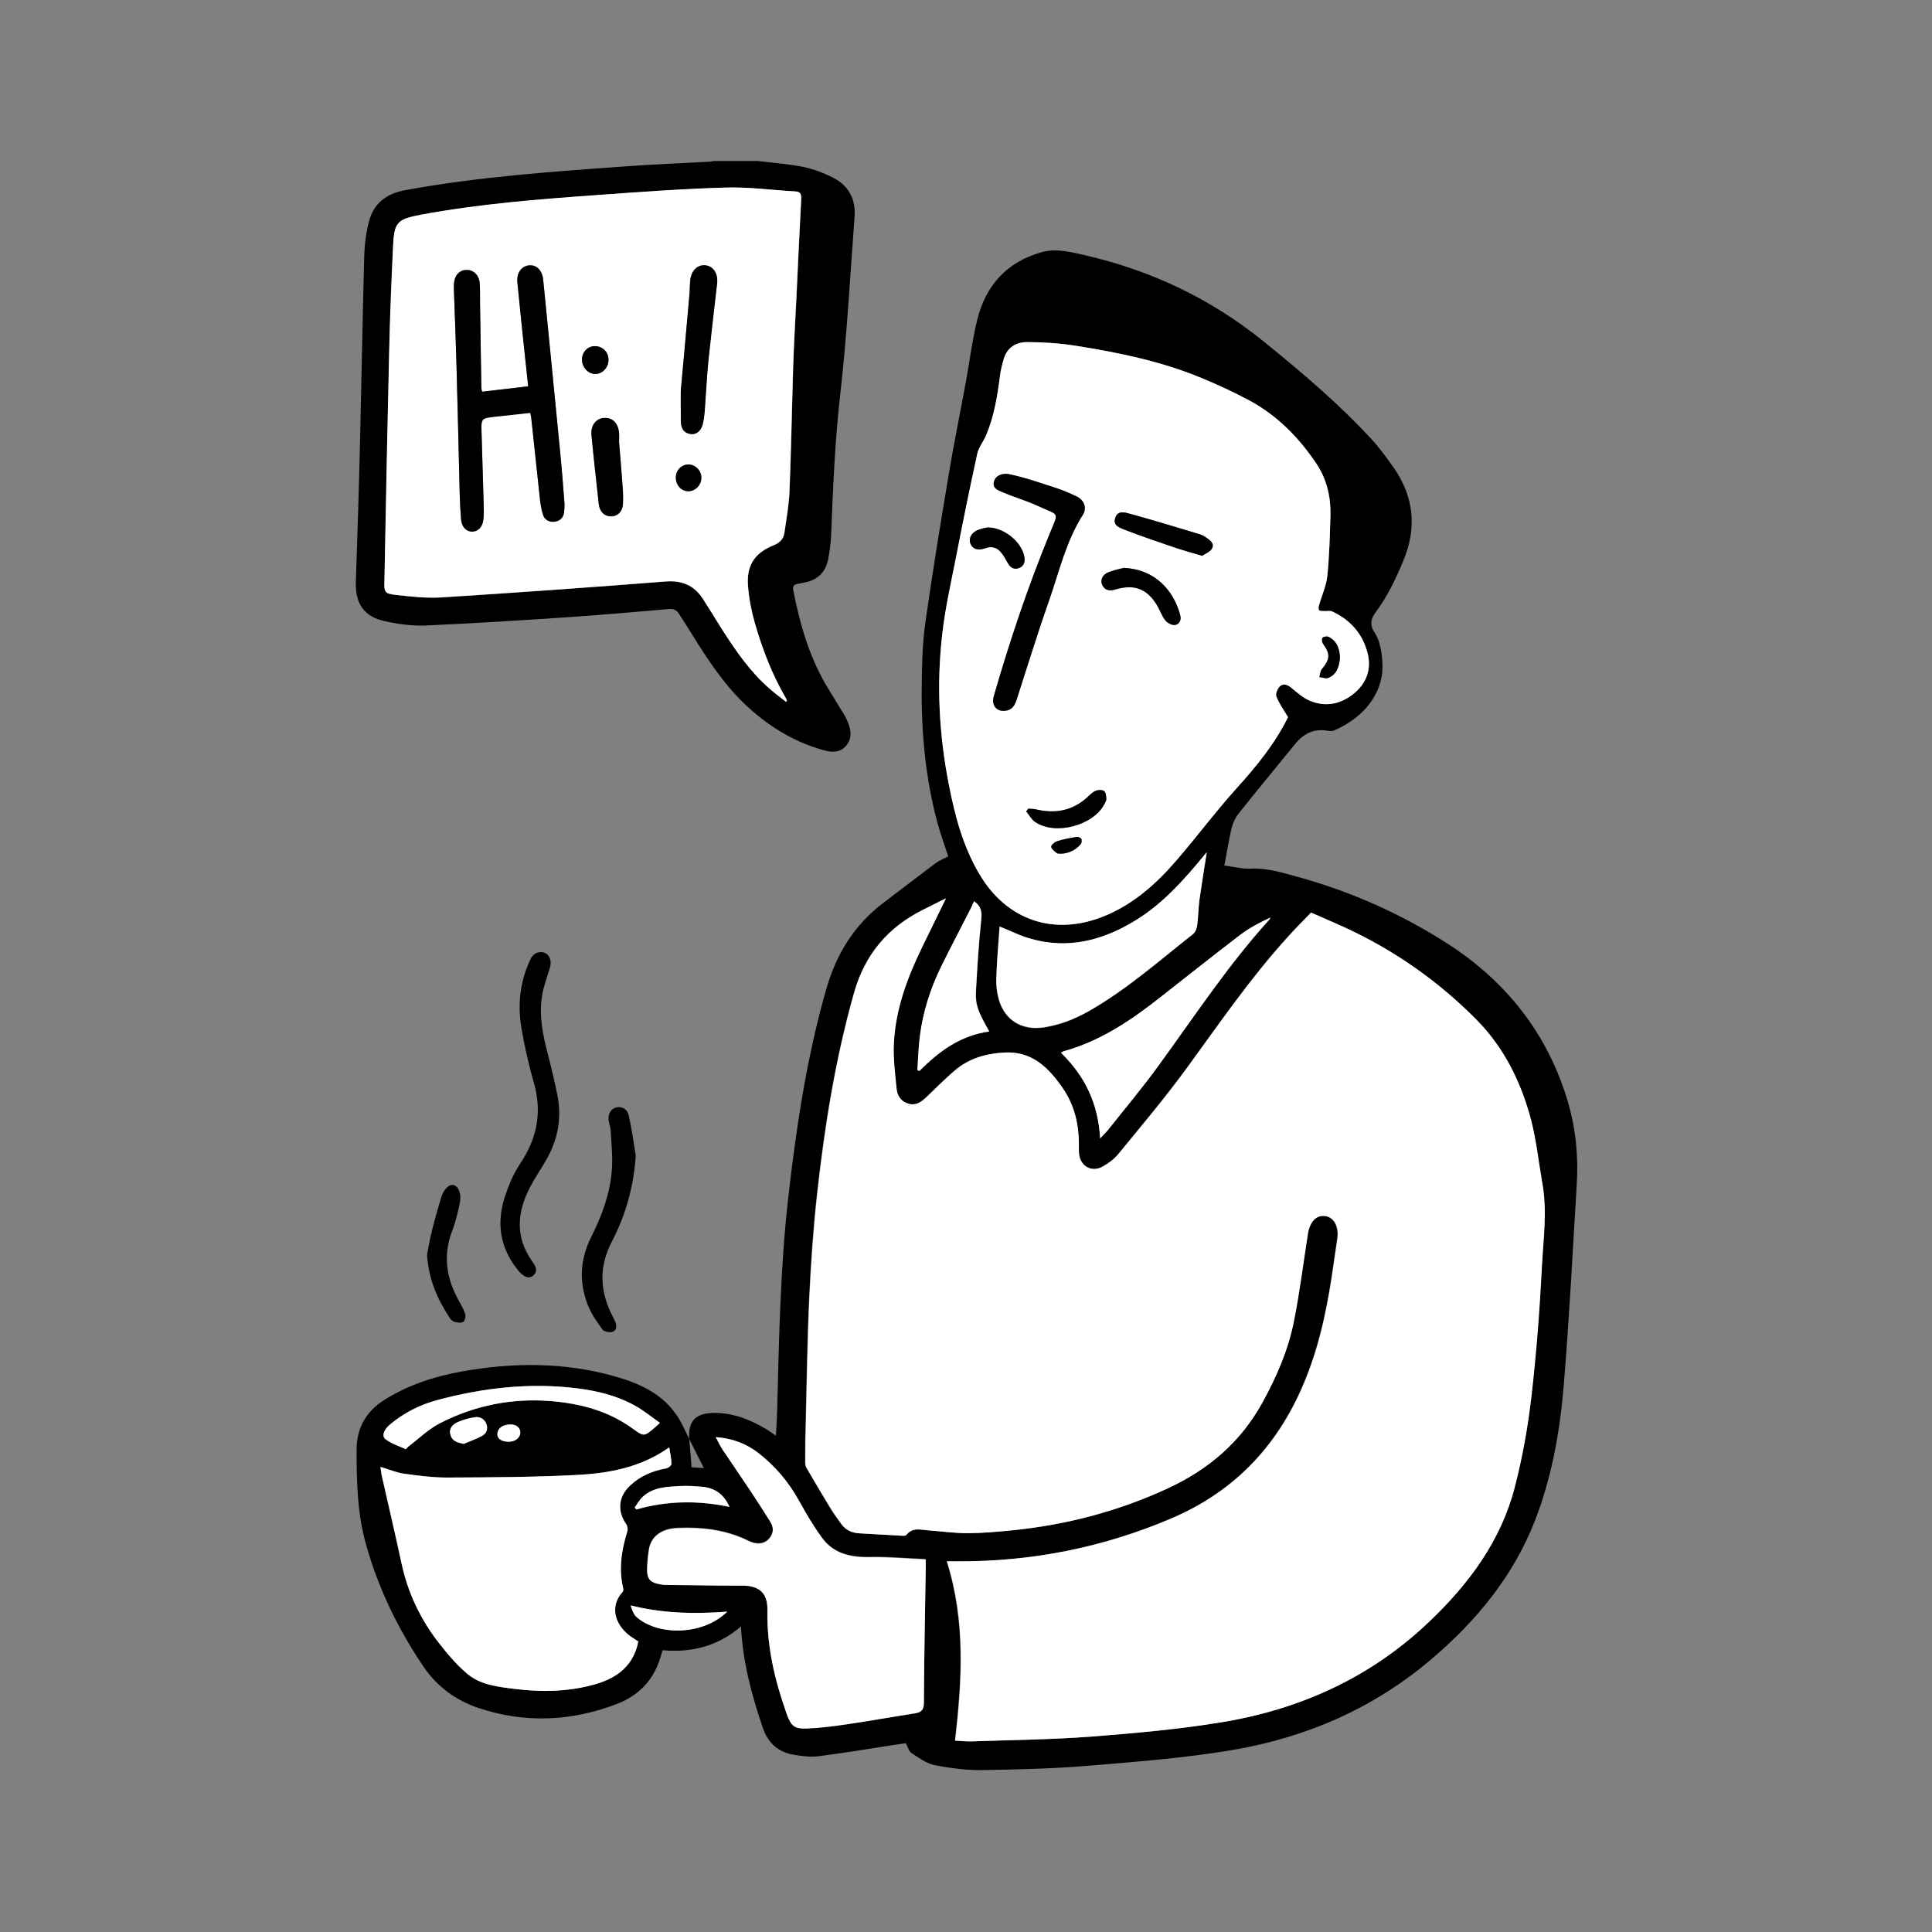 <svg width="960" height="960" viewBox="0 0 960 960" fill="none" xmlns="http://www.w3.org/2000/svg">
<rect x="0" y="0" width="960" height="960" fill="#808080" stroke="none"/>
<path d="M376.545 80C384 80.909 391.636 81.454 399 82.909C404.273 84 409.545 86 414.273 88.454C421.727 92.364 425.273 99.091 424.636 107.545C422.455 136.636 420.909 165.818 417.636 194.818C414.909 218.455 413.909 242.091 413 265.727C412.818 269.727 412.273 273.818 411.545 277.818C410.273 284.273 406.273 288.273 399.636 289.455C398.636 289.636 397.636 289.909 396.545 290.091C394.545 290.364 393.727 291.273 394.182 293.364C397.545 310.545 402.364 327.273 411.636 342.364C414.182 346.545 416.727 350.636 419.273 354.818C420.091 356.091 420.727 357.455 421.273 358.818C423 362.909 423.455 367 420.364 370.636C417.182 374.273 413.091 373.818 409.091 372.727C393.818 368.455 380.909 360.273 369.545 349.364C359.364 339.455 351.636 327.727 344.182 315.727C342 312.182 339.727 308.636 337.455 305.091C336.182 303.091 334.545 302.364 332.182 302.636C316.182 304 300.182 305.455 284.182 306.545C259.909 308.182 235.727 309.727 211.455 310.818C204.727 311.091 197.727 310.091 191.091 308.636C180.727 306.364 176.455 299.727 176.818 289.091C177.636 265.727 178.364 242.364 178.909 219C179.636 188.182 180.182 157.364 181 126.545C181.182 121.091 181.909 115.636 183.273 110.364C185.545 101.182 191.818 96.273 201.091 94.546C237.545 87.818 274.455 85.273 311.273 82.636C324.909 81.636 338.636 81.091 352.364 80.364C353.182 80.364 354 80.091 354.727 80C362.091 80 369.273 80 376.545 80ZM390.545 348.727C390.727 348.545 390.909 348.364 391.091 348.273C390.909 347.818 390.727 347.273 390.455 346.818C383.545 335 378.727 322.273 375 309.182C373.364 303.273 372.182 297.182 371.727 291.091C370.909 281 375 274.818 384.455 271C387.545 269.727 389.364 267.909 389.818 264.818C390.818 257.909 392.091 251 392.364 244.091C393.182 223.455 393.545 202.727 394.182 182C394.545 171.091 395.182 160.182 395.727 149.273C396.545 132.455 397.273 115.636 398.182 98.727C398.273 96.364 397.545 95.364 395.182 95.182C383.636 94.546 372 92.909 360.455 93.273C339.182 93.909 318 95.546 296.727 97C267.545 99.091 238.273 101.364 209.455 106.727C197.364 109 195.909 110.364 195.364 122.818C194.636 140.091 193.909 157.455 193.455 174.727C192.545 212.727 191.909 250.727 191.091 288.818C191 294.273 191.182 295 196.545 295.636C204.182 296.455 211.909 297.364 219.455 296.909C256.545 294.545 293.727 291.909 330.818 289C339 288.364 344.909 290.909 349.273 297.545C352.636 302.727 355.818 308 359.091 313.182C365.818 323.727 372.818 333.909 382.364 342.182C384.909 344.364 387.727 346.455 390.545 348.727Z" fill="black"/>
<path d="M342.454 715C341.909 706.455 345.363 702.364 354 702.091C363.727 701.819 372.454 705.182 380.636 710.091C382.091 711 383.545 712 385.545 713.364C385.818 708.637 386.091 704.455 386.182 700.273C387.091 665.273 387.727 630.273 391.636 595.455C395.636 560.364 400.818 525.364 410.636 491.273C415.545 474.091 424.454 459.637 438.818 448.728C447.545 442.091 456.182 435.455 464.909 428.909C466.727 427.546 468.909 426.728 471.182 425.546C469.545 420.455 467.545 415.091 466 409.546C459.818 387 457.727 363.819 458 340.546C458.091 330.091 458.363 319.546 459.818 309.273C463.273 284.819 467.273 260.455 471.363 236.091C473.909 220.637 477.091 205.273 479.909 189.91C481.818 179.546 483.091 169 485.636 158.728C489.818 141.819 500.363 130.182 517.363 125.364C524.636 123.273 532 125.182 539.091 126.819C572 134.364 601.727 148.455 628.091 169.819C646.818 185 665.182 200.546 681.545 218.273C685.545 222.637 689 227.455 692.454 232.273C702.636 246.91 704.182 262.364 697.182 278.91C693.545 287.637 689.545 296.091 683.909 303.728C681.454 307 680.182 310 683 314.273C685.818 318.546 686.545 323.819 686.909 329.273C687.363 336.091 685.454 342.182 682 347.546C677.545 354.546 670.727 359.455 663.091 362.91C662.091 363.364 660.727 363.273 659.636 363.091C652.636 361.91 647.545 364.637 643.273 370C634 381.455 624.545 392.819 615.363 404.364C613.727 406.455 612.545 409.091 611.909 411.728C610.545 417.546 609.636 423.546 608.363 430.091C613 430.637 617.273 431.819 621.363 431.637C629.273 431.182 636.545 433.455 643.909 435.455C671 442.819 696.545 454.182 720 469.364C749.091 488.273 769.545 514.546 779.273 548.182C783.091 561.364 784.363 575.182 783.454 589C781.454 622.182 779.727 655.364 777 688.546C775.091 711.364 771.091 734 762.727 755.546C752 783.091 733.818 805.182 711.545 824.182C682.818 848.728 649.363 863.273 612.545 869.546C589 873.546 565 875.364 541.182 877.364C523.545 878.819 505.909 879.273 488.273 879.546C480.273 879.637 472.273 878.637 464.454 877.091C460.363 876.273 456.545 873.455 452.909 871.091C451.636 870.273 451.182 868.182 450.091 866.182C448.091 866.455 445.727 866.819 443.363 867.182C431.182 869.091 419 871.091 406.818 872.637C402.727 873.182 398.454 872.637 394.363 871.909C386.636 870.637 381.545 866 379 858.455C373.545 842.364 369.091 826 368.182 808.182C356.727 818 343.636 821.273 329.273 820C329 820.819 328.727 821.455 328.545 822.182C325.454 834 318 842.182 306.909 846.546C284.182 855.364 260.818 856.455 237.636 848.637C226.545 844.91 217.182 838.091 210.454 828.182C197.818 809.455 188 789.364 181.909 767.546C177.545 752.182 177.182 736.273 177.182 720.455C177.182 709.637 181.818 701.273 191.363 695.364C203.091 688.091 215.727 684 229.091 681.546C254.818 676.91 280.454 676.728 305.818 684C317.182 687.273 328.091 692 335.363 702C338.273 705.728 340.182 710.455 342.454 715C342.909 719.637 343.273 724.273 343.636 729.091C345.818 729.182 347.545 729.364 349.727 729.455C347.182 724.364 344.818 719.637 342.454 715ZM651.454 453.455C647.273 457.819 643.363 461.637 639.727 465.637C621.273 485.91 605.909 508.455 589.727 530.546C579 545.273 567.182 559.273 555.636 573.364C553.545 575.91 550.727 578.091 547.818 579.637C542.182 582.728 536.636 579.455 536 573.091C535.909 571.91 535.909 570.728 535.909 569.637C536.182 559.091 533.909 549.182 527.818 540.546C520.818 530.455 512.545 522.182 498.727 523C489.727 523.546 481.454 525.91 474.545 531.728C469.454 536 464.818 540.728 460.091 545.273C457.636 547.637 455 549.455 451.363 548.455C447.636 547.455 445.727 544.546 445.363 541.091C444.636 533.637 443.636 526 444 518.546C444.818 501.455 450.727 485.637 458.182 470.364C462 462.546 465.818 454.819 469.909 446.364C465.818 448.455 462.273 450.273 458.636 452C441.091 460.728 429.636 474.273 424.273 493.273C415 526.091 409.636 559.546 405.909 593.273C404 610.455 402.818 627.728 402 645.091C401 666.909 400.727 688.819 400.182 710.637C400 716.091 400 721.546 400 727C400 727.819 400.273 728.819 400.727 729.546C404.545 736.091 408.363 742.546 412.273 749C414 751.91 416 754.637 418 757.364C420.182 760.364 423.363 761.728 427 761.909C434 762.273 440.909 762.728 447.909 763.091C448.636 763.091 449.818 763.182 450.182 762.728C453.273 758.728 457.454 760.182 461.363 760.455C467.727 760.91 474.091 761.819 480.454 761.819C487.727 761.819 495.091 761.182 502.363 760.455C529.636 757.819 555.818 750.91 580.727 739.273C600.636 730 616.454 716.364 627.091 697C634.091 684.273 639.909 671.091 642.727 656.819C645.636 642.364 647.363 627.728 649.727 613.091C650.727 606.91 654 603.546 658.454 604.273C662.909 605 665.273 609.637 664.363 615.637C663.727 620 663.091 624.364 662.454 628.728C659.818 647.728 656.091 666.546 648.909 684.546C636 717 614.273 740.728 581.818 754.546C547.818 769 512.454 776 475.545 775.819C474 775.819 472.454 775.819 470.363 775.819C479.727 805.455 477.909 835 474.454 864.91C477.363 865 480.182 865.364 482.909 865.273C502.636 864.637 522.454 864.455 542.091 862.91C563.818 861.273 585.727 859.364 607.182 855.728C646.091 849.273 680.909 833.455 709.818 806C729.636 787.182 745.636 765.728 752.545 738.909C756.363 724.091 759.091 708.909 760.818 693.728C763.273 672.364 764.909 650.91 766 629.455C766.727 615.546 768.727 601.637 766.182 587.728C764.273 577.364 763.273 566.728 760.636 556.546C755.727 537.728 747 520.364 733.363 506.546C714.454 487.455 692.545 472.091 668 460.819C662.454 458.273 656.727 455.819 651.454 453.455ZM640 356.364C637.909 352.728 635.636 349.546 634.182 346C633.636 344.728 634.818 342.091 636 341C637.636 339.455 639.727 340.182 641.636 341.728C644.454 344.091 647.363 346.728 650.636 348.091C658.636 351.546 666.273 349.91 672.818 344.546C679.091 339.364 681.545 332.455 679.545 324.546C677.091 314.819 670.909 308 661.909 303.819C660.818 303.273 659.273 303.728 657.909 303.637C657.091 303.546 655.818 303.637 655.454 303.182C655 302.637 655.182 301.455 655.454 300.637C656.818 295.819 659 291 659.545 286.091C660.545 276.182 660.727 266.182 661.091 256.182C661.363 246.91 659.363 238.091 654.091 230.364C645.363 217.364 634.545 206.364 620.636 198.91C613 194.819 605.091 191.091 597 187.819C576.818 179.455 555.454 175.091 534 171.728C526.273 170.546 518.273 170 510.454 170C505.091 170 500.545 172.546 498.818 178.182C498 180.91 497.273 183.819 496.909 186.637C495.636 196.728 494 206.637 490.091 216.091C488.727 219.273 486.363 222.091 485.636 225.364C481.909 242.273 478.545 259.273 475.182 276.182C472.636 289.182 469.727 302.182 468.182 315.273C465.363 340.364 466.636 365.455 471.545 390.182C474.636 405.637 478.636 420.728 486.727 434.455C500.363 457.364 523.909 465.364 548.545 455.273C563.454 449.273 574.909 438.819 585.091 426.91C595.182 415.182 604.454 402.728 614.818 391.273C624.727 380.364 633.818 368.91 640 356.364ZM332.545 719.182C318.273 729.273 302.454 732.091 286.363 732.91C265.091 734 243.818 734.091 222.545 734.182C215.273 734.182 207.909 733.273 200.727 732.273C196.818 731.728 193.091 730.091 189 728.909C189.273 730.637 189.363 732.182 189.727 733.637C192.909 748 196.363 762.455 199.454 776.819C202.636 791.637 209.091 805 218.363 816.819C222.454 822 226.818 827.091 231.727 831.364C238.636 837.273 247.454 838.182 256.182 839.273C269.727 840.91 283.091 840.637 296.273 836.728C306.909 833.546 314.818 827.364 317.091 815.637C316.363 815.182 315.636 814.728 315 814.273C305.727 808.637 302.273 798.637 309.363 790.91C309.727 790.546 309.727 789.637 309.545 789C307.273 779.364 308.818 770.091 311.636 760.91C312 759.819 311.727 758.273 311.091 757.364C306.545 750.909 307.182 743.637 313 738.182C318.091 733.455 324.182 730.819 331 729.637C332 729.455 333.545 728.182 333.545 727.455C333.636 724.819 333 722.182 332.545 719.182ZM355.636 714.091C357 716.637 357.818 718.364 358.909 720C363.454 726.819 368.182 733.637 372.727 740.455C376.182 745.546 379.545 750.728 382.727 756C384.363 758.637 384.545 761.455 382.363 764.091C380.182 766.819 377.273 767.182 374.182 766.364C373.182 766.091 372.182 765.637 371.273 765.182C360.273 759.91 348.636 758.637 336.727 759.091C328.636 759.455 323.636 763.273 322.454 769.364C321.909 772.091 321.636 774.91 321.545 777.637C321.182 784.728 322.545 786.273 329.636 787.273C329.727 787.273 329.909 787.273 330 787.273C342.727 787.455 355.545 787.819 368.273 787.637C377 787.546 381.454 791.182 381.273 800C380.909 817.819 384.909 834.728 390.818 851.364C393 857.455 394.636 858.91 401 858.637C407.818 858.364 414.636 857.455 421.363 856.455C432.454 854.819 443.545 852.819 454.636 851.091C457.727 850.637 459 849.364 459 845.91C459.182 823.819 459.636 801.728 459.909 779.637C459.909 778.273 459.909 776.909 459.909 774.637C450.454 774.273 441.454 773.364 432.454 773.546C422.818 773.728 414.182 772 408.363 763.909C404.091 758 400.363 751.637 396.818 745.273C391.636 736 384.909 728.091 376.545 721.637C370.727 717.455 364.091 714.728 355.636 714.091ZM599.636 423.455C599.182 424.091 598.909 424.455 598.545 424.819C588 437.637 577.091 449.909 562.545 458.455C546.909 467.637 530.363 471.637 512.454 466.728C507.273 465.273 502.363 462.819 496.636 460.546C496.091 469.091 495.273 477.637 495 486.182C494.909 489.728 495.363 493.455 496.273 496.819C499.273 507.182 507.818 512.182 518.454 510.637C526.363 509.455 533.636 506.637 540.636 502.728C559.636 492 575.818 477.637 592.727 464.273C593.909 463.364 594.545 461.364 594.818 459.819C595.363 455.637 595.363 451.455 595.909 447.364C597.091 439.364 598.363 431.546 599.636 423.455ZM546.636 565.637C548.363 563.819 549.545 562.728 550.545 561.546C558.909 551 567.636 540.637 575.545 529.728C593.454 505.091 610.182 479.637 630.727 457C631 456.728 631.091 456.364 631.273 456C625.818 458.455 620.636 461.182 616.091 464.728C602.454 475.091 589.182 485.728 575.727 496.273C561.363 507.546 546.363 517.546 528.454 522.455C528.091 522.546 527.727 522.819 527.182 523.182C539.091 534.637 545.727 548.455 546.636 565.637ZM484 447.819C483.363 449.182 482.909 450.364 482.363 451.546C477.545 461.091 472.545 470.546 467.818 480.091C462.363 491.182 458.545 502.909 457.091 515.273C456.454 520.728 456.273 526.182 455.909 531.728C456.273 531.91 456.545 532 456.909 532.182C466.636 522.364 477.454 514.455 491.636 512.546C486.091 502.637 484.727 499.455 485 492.728C485.636 480.819 486.363 468.819 487.636 456.91C488 453 487.454 450.273 484 447.819ZM327.909 707C323.636 704 320 701 315.909 698.728C307 693.637 297.091 691.182 287.091 689.91C263.363 686.91 240 689.546 217.091 695.728C208.454 698 200.636 702 193.727 707.819C190.636 710.455 189.454 713.637 191.545 715.182C194.454 717.364 198.182 718.546 201.545 720.091C201.727 720.182 202.273 719.273 202.727 718.909C208 714.909 212.818 710.182 218.545 707.182C235.727 698.364 254.182 694.637 273.545 696.182C288.091 697.364 302 701 314 709.637C319.909 713.909 319.909 714 325.363 709.273C325.909 708.819 326.454 708.364 327.909 707ZM361.363 800.819C344.636 802.091 329 801.637 313.363 797.728C314.182 800.182 314.909 802.364 316.454 803.637C327.818 813.273 349.909 812.273 361.363 800.819ZM315.363 749.091C315.727 749.455 316 749.728 316.363 750.091C331.545 745.728 346.818 745.546 362.545 748.819C359.636 742.273 354.909 739.364 348.727 738.819C345.363 738.546 342 738.273 338.636 738.455C331.818 738.819 324.818 738.819 319.363 743.909C317.727 745.364 316.636 747.364 315.363 749.091ZM230.454 717.455C233.454 716.182 236.636 715.091 239.545 713.455C241.727 712.273 242.727 710 241.727 707.455C240.727 704.91 238.454 703.728 235.818 704.182C233.091 704.637 230.363 705.455 227.818 706.455C225.091 707.637 223 709.637 223.909 712.91C224.727 716.091 227.273 716.819 230.454 717.455ZM253.454 707.819C249.545 708 247.091 709.909 247.091 712.819C247.091 715.091 249.636 716.637 253.273 716.364C256.273 716.182 258.454 714.182 258.454 711.819C258.545 709.273 256.454 707.637 253.454 707.819Z" fill="black"/>
<path d="M268.818 473.09C272.454 473.181 274.454 476.635 273.273 480.726C271.909 485.363 270.091 489.999 269.363 494.726C267.727 504.635 269.727 514.363 272.273 523.999C274 530.726 275.636 537.544 277 544.363C279.182 555.635 277.182 566.363 271.454 576.272C268.818 580.908 265.727 585.363 263.273 590.09C257 602.272 255.909 614.454 264.182 626.363C265.727 628.635 268 631.363 264.727 633.999C262.636 635.635 260 634.454 257.182 630.908C248.545 620.09 246.636 607.999 250.727 595.09C252.636 589.181 255.091 583.181 258.545 578.09C266.909 565.544 269.454 552.544 265.273 537.999C262.727 529.09 260.636 519.999 259.091 510.817C257.182 499.544 258.273 488.363 263.091 477.726C264.091 475.181 265.636 473.09 268.818 473.09Z" fill="black"/>
<path d="M315.909 574.18C314.909 589.362 311 603.544 304.091 616.816C297.273 629.816 298.091 642.18 304.727 654.726C305.091 655.362 305.363 655.998 305.636 656.635C306.545 658.635 306.545 660.998 304.454 661.726C303 662.271 300.182 661.726 299.363 660.635C296.545 656.816 293.818 652.816 292.091 648.453C287.636 637.089 288.182 625.816 293.727 614.725C299 604.271 303.091 593.362 304 581.635C304.545 575.089 303.818 568.453 303.454 561.907C303.363 560.18 302.727 558.544 302.454 556.816C302 553.453 303.545 550.907 306.273 550.271C309.091 549.635 311.818 551.089 312.454 554.453C313.909 560.907 314.818 567.635 315.909 574.18Z" fill="black"/>
<path d="M212.182 623.545C212.818 620.181 213.545 615.817 214.636 611.545C215.909 606.272 217.454 600.999 219 595.726C220.273 591.181 222.909 588.363 225.273 588.817C227.818 589.363 229.454 593.181 228.454 597.817C227.545 602.363 226.454 606.908 224.818 611.272C220.182 623.09 221.545 634.272 227.363 645.181C228.636 647.636 230.182 649.999 231.091 652.636C231.545 653.908 231.091 656.181 230.182 656.817C229.273 657.545 227.182 657.181 225.818 656.817C224.818 656.545 223.818 655.545 223.273 654.545C217.273 645.454 213 635.636 212.182 623.545Z" fill="black"/>
<path d="M390.545 348.726C387.818 346.545 384.909 344.454 382.272 342.09C372.818 333.817 365.727 323.545 359 313.09C355.727 307.908 352.545 302.636 349.182 297.454C344.818 290.817 338.909 288.272 330.727 288.908C293.636 291.817 256.545 294.454 219.363 296.817C211.818 297.272 204.091 296.454 196.454 295.545C191.091 294.908 190.818 294.181 191 288.726C191.727 250.726 192.454 212.726 193.363 174.636C193.727 157.363 194.454 139.999 195.272 122.726C195.818 110.272 197.272 108.908 209.363 106.636C238.272 101.272 267.454 98.999 296.636 96.908C317.818 95.363 339.091 93.817 360.363 93.181C371.909 92.817 383.545 94.454 395.091 95.09C397.454 95.181 398.182 96.181 398.091 98.636C397.182 115.454 396.454 132.272 395.636 149.181C395.091 160.09 394.454 170.999 394.091 181.908C393.454 202.636 393.091 223.272 392.272 243.999C392 250.908 390.727 257.817 389.727 264.726C389.272 267.817 387.363 269.726 384.363 270.908C374.909 274.726 370.909 280.908 371.636 290.999C372.091 297.09 373.272 303.272 374.909 309.09C378.636 322.181 383.545 334.908 390.363 346.726C390.636 347.181 390.818 347.726 391 348.181C390.818 348.363 390.636 348.545 390.545 348.726ZM239.545 194.636C239.363 193.817 239.182 193.272 239.182 192.726C238.909 178.999 238.727 165.272 238.545 151.545C238.454 147.908 238.636 144.363 238.363 140.726C238.091 136.636 235.272 133.908 231.727 133.999C228.182 134.09 225.727 136.817 225.545 141.09C225.545 141.999 225.545 142.908 225.545 143.908C226 156.181 226.454 168.545 226.818 180.817C227.363 202.636 227.909 224.545 228.454 246.363C228.545 250.181 228.818 253.999 229.091 257.817C229.363 261.545 231.545 263.908 234.454 263.999C237.363 264.09 239.727 261.908 240.182 258.09C240.454 255.908 240.454 253.636 240.363 251.454C240 239.09 239.636 226.817 239.272 214.454C239.091 207.726 239.091 207.726 245.909 206.908C251.727 206.181 257.636 205.636 263.454 204.999C263.727 205.999 263.818 206.454 263.909 206.908C265.363 220.181 266.727 233.454 268.182 246.817C268.454 249.726 268.909 252.636 269.727 255.363C270.454 257.999 272.636 259.363 275.363 259.09C278.091 258.817 279.818 257.272 280.272 254.454C280.454 252.817 280.636 251.181 280.454 249.636C279.727 240.726 279 231.817 278.182 222.908C275.454 194.908 272.636 166.908 269.909 138.908C269.454 134.272 266.636 131.454 263 131.726C259.182 131.999 256.636 135.454 257.091 140.181C258.091 150.636 259.182 160.999 260.272 171.363C261 178.181 261.727 184.908 262.454 191.817C254.545 192.908 247.091 193.817 239.545 194.636ZM338.272 194.272C338.272 199.09 338.182 204.272 338.272 209.545C338.363 212.545 339.454 215.09 342.818 215.636C345.636 216.181 348.182 214.272 349.091 210.908C349.636 208.817 349.909 206.545 350.091 204.363C350.727 195.999 351.091 187.636 351.909 179.363C353.182 166.454 354.818 153.545 356.272 140.636C356.818 135.817 354.363 132.272 350.363 131.817C346.454 131.454 343.363 134.545 342.909 139.363C342.727 141.545 342.818 143.817 342.545 145.999C341.272 161.908 339.818 177.908 338.272 194.272ZM307.545 218.817H307.636C307.636 217.817 307.636 216.726 307.636 215.726C307.363 210.636 304.545 207.545 300.363 207.726C296.182 207.908 293.363 211.272 293.909 216.363C295 227.817 296.272 239.181 297.545 250.636C298 254.454 300.363 256.636 303.636 256.636C306.818 256.636 309.363 254.272 309.545 250.545C309.727 247.181 309.545 243.817 309.272 240.454C308.818 233.181 308.182 225.999 307.545 218.817ZM295.636 171.999C291.909 171.999 289.182 174.908 289.182 178.726C289.182 182.636 292.272 185.908 295.909 185.817C299.454 185.726 302.363 182.636 302.363 178.908C302.454 175.09 299.454 171.999 295.636 171.999ZM335.818 237.272C335.818 241.181 338.545 244.09 342.091 244.09C345.454 244.09 348.363 241.181 348.545 237.636C348.727 233.999 345.727 230.908 342.182 230.817C338.636 230.817 335.909 233.545 335.818 237.272Z" fill="white"/>
<path d="M651.454 453.454C656.727 455.818 662.454 458.181 668.182 460.818C692.727 472.091 714.636 487.454 733.545 506.545C747.273 520.363 755.909 537.727 760.818 556.545C763.454 566.727 764.545 577.363 766.364 587.727C768.909 601.636 766.909 615.545 766.182 629.454C765.091 650.909 763.454 672.363 761 693.727C759.273 708.909 756.545 724.091 752.727 738.909C745.818 765.727 729.818 787.181 710 806C681.091 833.545 646.273 849.272 607.363 855.727C585.818 859.272 564 861.181 542.273 862.909C522.545 864.363 502.818 864.545 483.091 865.272C480.363 865.363 477.545 865.091 474.636 864.909C478.091 835 479.909 805.454 470.545 775.818C472.636 775.818 474.182 775.818 475.727 775.818C512.636 776 548 769 582 754.545C614.454 740.727 636.182 717.091 649.091 684.545C656.273 666.545 659.909 647.818 662.636 628.727C663.273 624.363 663.909 620 664.545 615.636C665.454 609.636 663.091 604.909 658.636 604.272C654.273 603.545 650.909 606.909 649.909 613.091C647.636 627.636 645.818 642.363 642.909 656.818C640.091 671 634.273 684.272 627.273 697C616.636 716.363 600.727 730 580.909 739.272C556 750.909 529.818 757.727 502.545 760.454C495.273 761.181 487.909 761.818 480.636 761.818C474.273 761.818 467.909 760.909 461.545 760.454C457.636 760.181 453.545 758.727 450.363 762.727C450 763.181 448.818 763.181 448.091 763.091C441.091 762.727 434.182 762.272 427.182 761.909C423.454 761.727 420.363 760.363 418.182 757.363C416.182 754.636 414.273 751.909 412.454 749C408.545 742.545 404.727 736.091 400.909 729.545C400.454 728.818 400.182 727.818 400.182 727C400.182 721.545 400.182 716.091 400.363 710.636C400.909 688.818 401.182 666.909 402.182 645.091C403 627.818 404.182 610.545 406.091 593.272C409.818 559.545 415.182 526 424.454 493.272C429.818 474.272 441.273 460.727 458.818 452C462.363 450.181 466 448.363 470.091 446.363C466 454.818 462.182 462.545 458.363 470.363C450.909 485.636 445 501.454 444.182 518.545C443.818 526 444.818 533.636 445.545 541.091C445.909 544.545 447.818 547.454 451.545 548.454C455.182 549.454 457.818 547.545 460.273 545.272C465.091 540.727 469.727 535.909 474.727 531.727C481.636 525.909 489.818 523.545 498.909 523C512.818 522.181 521 530.454 528 540.545C534 549.181 536.273 559.091 536.091 569.636C536.091 570.818 536.091 572 536.182 573.091C536.727 579.454 542.363 582.818 548 579.636C550.909 578 553.727 575.909 555.818 573.363C567.363 559.272 579.182 545.272 589.909 530.545C606 508.454 621.454 485.909 639.909 465.636C643.363 461.636 647.273 457.818 651.454 453.454Z" fill="white"/>
<path d="M640 356.362C633.818 368.998 624.727 380.362 614.818 391.271C604.454 402.726 595.182 415.18 585.091 426.907C574.909 438.817 563.363 449.271 548.545 455.271C523.818 465.271 500.272 457.362 486.727 434.453C478.545 420.726 474.545 405.635 471.545 390.18C466.636 365.362 465.272 340.362 468.182 315.271C469.636 302.089 472.636 289.18 475.182 276.18C478.454 259.18 481.909 242.271 485.636 225.362C486.363 222.089 488.818 219.271 490.091 216.089C494 206.635 495.636 196.726 496.909 186.635C497.272 183.726 498 180.907 498.818 178.18C500.545 172.544 505.091 169.907 510.454 169.998C518.272 169.998 526.272 170.544 534 171.726C555.454 175.089 576.818 179.453 597 187.817C605 191.18 613 194.817 620.636 198.907C634.545 206.362 645.363 217.362 654.091 230.362C659.272 238.18 661.272 246.998 661.091 256.18C660.818 266.18 660.545 276.18 659.545 286.089C659.091 290.998 656.818 295.817 655.454 300.635C655.182 301.453 655 302.635 655.454 303.18C655.818 303.635 657.091 303.635 657.909 303.635C659.272 303.726 660.727 303.362 661.909 303.817C671 307.998 677.091 314.907 679.545 324.544C681.545 332.453 679.091 339.362 672.818 344.544C666.272 349.907 658.636 351.544 650.636 348.089C647.363 346.635 644.454 344.089 641.636 341.726C639.727 340.18 637.727 339.453 636 340.998C634.818 342.089 633.727 344.726 634.182 345.998C635.545 349.544 637.818 352.726 640 356.362ZM501.454 235.635C498.636 235.089 494.818 235.907 493.909 239.362C492.909 242.998 496.545 243.907 498.909 244.907C504.454 247.271 510.272 248.907 515.727 251.453C526.545 256.453 526.272 253.726 521.545 265.362C510.727 291.726 501.727 318.635 493.818 345.998C492.454 350.817 495.545 354.18 500.363 353.089C503.272 352.453 504.272 350.271 505.182 347.635C510.454 331.271 515.545 314.907 521.182 298.726C526.272 284.271 529.636 269.089 538.091 255.817C540.272 252.362 538.545 248.362 534.727 246.635C531.454 245.18 528.181 243.635 524.727 242.544C517 239.907 509.363 237.271 501.454 235.635ZM597.363 276.18C599 274.998 601.363 274.18 602.272 272.453C603.545 270.089 601.363 268.453 599.454 267.18C598.454 266.453 597.272 265.817 596.091 265.453C584.636 261.998 573.182 258.544 561.727 255.362C559.182 254.635 555.545 253.362 554.182 257.271C552.818 261.18 556.454 262.271 559 263.271C567 266.362 575.091 269.089 583.272 271.907C587.727 273.453 592.182 274.635 597.363 276.18ZM558.454 282.18C556.909 282.635 553.818 283.18 550.909 284.271C547.818 285.453 546.545 288.18 547.636 290.635C549 293.544 551.454 293.635 554.182 292.907C563.636 290.089 570 292.544 575 300.998C576.454 303.362 577.363 306.18 579 308.271C580 309.544 582.272 310.726 583.727 310.544C586.091 310.271 587 307.907 586.363 305.635C583.363 293.998 574.545 282.907 558.454 282.18ZM510.909 401.817C510.545 402.271 510.272 402.726 509.909 403.18C511.363 404.907 512.454 407.089 514.272 408.362C524.181 415.271 543.272 410.271 548.818 399.453C549.272 398.635 549.818 397.726 549.727 396.907C549.636 395.544 549.454 393.726 548.636 393.089C547.727 392.362 545.727 392.453 544.545 392.907C543.091 393.453 541.818 394.726 540.636 395.817C533.272 402.635 524.727 404.453 515.181 402.271C513.818 401.998 512.363 401.998 510.909 401.817ZM490.636 262.089C489.909 262.271 488.272 262.453 486.727 262.998C483.182 264.089 481.272 266.907 482.091 269.635C483 272.544 485.818 273.726 489.545 272.362C492.727 271.18 495.272 271.998 497.363 274.362C498.727 275.907 499.636 277.817 500.727 279.635C501.909 281.817 503.636 283.089 506.091 282.271C508.818 281.362 509.363 279.18 509 276.635C507.727 269.362 498.909 261.998 490.636 262.089ZM665.818 326.817C665.727 322.089 664.182 318.453 660.091 316.453C659.272 316.089 657.636 316.362 657.091 316.907C656.636 317.453 656.818 319.18 657.363 319.907C661.091 324.998 660.909 327.453 656.727 332.544C655.909 333.544 655.909 335.089 655.545 336.453C657 336.635 658.727 337.362 660 336.817C664.545 334.907 665.454 330.726 665.818 326.817ZM527.454 424.18C531.182 423.998 534.363 422.453 536.909 419.544C537.454 418.907 537.545 417.453 537.182 416.817C536.727 416.18 535.363 415.817 534.545 415.998C531.363 416.544 528.272 417.089 525.182 418.089C524 418.453 522.182 419.998 522.272 420.817C522.454 421.998 524 423.089 525.091 423.998C525.636 424.271 526.545 424.089 527.454 424.18Z" fill="white"/>
<path d="M332.545 719.184C333 722.275 333.636 724.82 333.636 727.456C333.636 728.184 332.091 729.456 331.091 729.638C324.273 730.82 318.182 733.365 313.091 738.184C307.273 743.547 306.636 750.911 311.182 757.365C311.818 758.274 312.091 759.911 311.727 760.911C308.909 770.093 307.364 779.456 309.636 789.002C309.818 789.547 309.818 790.456 309.454 790.911C302.364 798.638 305.818 808.638 315.091 814.275C315.818 814.729 316.454 815.184 317.182 815.638C314.909 827.365 307 833.547 296.364 836.729C283.273 840.547 269.818 840.911 256.273 839.275C247.545 838.184 238.636 837.365 231.818 831.365C226.818 827.093 222.454 822.002 218.454 816.82C209.091 805.002 202.727 791.638 199.545 776.82C196.454 762.365 193.091 748.002 189.818 733.638C189.454 732.184 189.364 730.729 189.091 728.911C193.182 730.093 196.909 731.729 200.818 732.275C208.091 733.275 215.364 734.275 222.636 734.184C243.909 734.093 265.182 734.002 286.454 732.911C302.454 732.093 318.364 729.275 332.545 719.184Z" fill="white"/>
<path d="M355.636 714.09C364.091 714.726 370.818 717.363 376.636 721.908C385 728.363 391.727 736.181 396.909 745.544C400.454 751.908 404.091 758.272 408.454 764.181C414.364 772.272 423 773.999 432.545 773.817C441.545 773.635 450.545 774.454 460 774.908C460 777.272 460 778.544 460 779.908C459.636 801.999 459.182 824.09 459.091 846.181C459.091 849.635 457.818 850.817 454.727 851.363C443.636 853.09 432.545 855.09 421.454 856.726C414.727 857.726 407.909 858.635 401.091 858.908C394.727 859.181 393.091 857.726 390.909 851.635C385 834.999 381 818.09 381.364 800.272C381.545 791.453 377.182 787.817 368.364 787.908C355.636 787.999 342.818 787.635 330.091 787.544C330 787.544 329.818 787.544 329.727 787.544C322.636 786.544 321.182 784.908 321.636 777.908C321.818 775.09 322.091 772.363 322.545 769.635C323.727 763.453 328.727 759.635 336.818 759.363C348.727 758.817 360.454 760.181 371.364 765.453C372.273 765.908 373.273 766.363 374.273 766.635C377.364 767.453 380.273 767.09 382.454 764.363C384.545 761.726 384.454 758.908 382.818 756.272C379.545 750.999 376.182 745.908 372.818 740.726C368.273 733.908 363.545 727.09 359 720.272C357.818 718.453 357 716.635 355.636 714.09Z" fill="white"/>
<path d="M599.636 423.453C598.364 431.635 597.091 439.362 596 447.18C595.455 451.362 595.455 455.544 594.909 459.635C594.727 461.18 594 463.18 592.818 464.09C575.818 477.453 559.636 491.817 540.727 502.544C533.727 506.453 526.546 509.271 518.546 510.453C507.909 511.999 499.364 506.999 496.364 496.635C495.364 493.271 494.909 489.544 495.091 485.999C495.364 477.453 496.091 468.908 496.727 460.362C502.455 462.635 507.364 465.18 512.546 466.544C530.455 471.544 547.091 467.453 562.636 458.271C577.182 449.817 588.091 437.453 598.636 424.635C598.909 424.362 599.182 423.999 599.636 423.453Z" fill="white"/>
<path d="M546.636 565.637C545.727 548.456 539.091 534.637 527.182 523.092C527.818 522.728 528.091 522.547 528.454 522.365C546.273 517.456 561.363 507.456 575.727 496.183C589.182 485.637 602.545 475.001 616.091 464.637C620.636 461.183 625.818 458.456 631.273 455.91C631.091 456.274 631 456.637 630.727 456.91C610.182 479.547 593.454 505.092 575.545 529.637C567.636 540.547 558.909 550.91 550.545 561.456C549.545 562.728 548.363 563.819 546.636 565.637Z" fill="white"/>
<path d="M484 447.816C487.455 450.18 488 452.907 487.546 456.907C486.273 468.816 485.546 480.725 484.909 492.725C484.546 499.362 485.909 502.635 491.546 512.544C477.273 514.453 466.546 522.362 456.818 532.18C456.455 531.998 456.182 531.907 455.818 531.726C456.182 526.271 456.364 520.725 457 515.271C458.546 502.907 462.273 491.18 467.727 480.089C472.455 470.453 477.455 461.089 482.273 451.544C482.909 450.453 483.364 449.271 484 447.816Z" fill="white"/>
<path d="M327.909 706.999C326.455 708.363 325.909 708.908 325.455 709.272C319.909 713.999 320 713.908 314.091 709.635C302 700.908 288.091 697.363 273.636 696.181C254.364 694.635 235.818 698.363 218.636 707.181C212.909 710.09 208 714.908 202.818 718.908C202.364 719.272 201.818 720.181 201.636 720.09C198.273 718.545 194.546 717.363 191.636 715.181C189.546 713.636 190.727 710.363 193.818 707.817C200.727 702.09 208.546 698.09 217.182 695.726C240.182 689.545 263.546 686.908 287.182 689.908C297.182 691.181 307.091 693.635 316 698.726C320 700.999 323.636 703.999 327.909 706.999Z" fill="white"/>
<path d="M361.363 800.817C349.909 812.272 327.818 813.272 316.454 803.636C314.909 802.363 314.091 800.181 313.363 797.727C329 801.636 344.636 802.09 361.363 800.817Z" fill="white"/>
<path d="M315.363 749.091C316.636 747.364 317.727 745.273 319.272 743.818C324.727 738.727 331.727 738.727 338.545 738.364C341.909 738.182 345.272 738.454 348.636 738.727C354.909 739.273 359.545 742.182 362.454 748.727C346.727 745.454 331.454 745.636 316.272 750C316 749.727 315.636 749.454 315.363 749.091Z" fill="white"/>
<path d="M230.455 717.453C227.273 716.817 224.636 716.089 223.818 712.998C222.909 709.635 225 707.635 227.727 706.544C230.273 705.453 233 704.635 235.727 704.271C238.364 703.817 240.636 704.998 241.636 707.544C242.636 710.089 241.636 712.362 239.455 713.544C236.727 714.998 233.545 716.089 230.455 717.453Z" fill="white"/>
<path d="M253.455 707.82C256.455 707.729 258.546 709.366 258.546 711.82C258.546 714.275 256.273 716.184 253.364 716.366C249.728 716.547 247.182 715.093 247.182 712.82C247.091 709.82 249.546 707.911 253.455 707.82Z" fill="white"/>
<path d="M239.545 194.637C247.091 193.728 254.545 192.909 262.454 192C261.727 185.091 261 178.273 260.273 171.546C259.182 161.182 258.091 150.728 257.091 140.364C256.636 135.637 259.091 132.273 263 131.909C266.636 131.637 269.454 134.364 269.909 139.091C272.727 167.091 275.454 195.091 278.182 223.091C279.091 232 279.818 240.909 280.454 249.818C280.545 251.455 280.454 253.091 280.273 254.637C279.909 257.455 278.091 259 275.363 259.273C272.636 259.546 270.454 258.182 269.727 255.546C268.909 252.818 268.454 249.909 268.182 247C266.727 233.728 265.363 220.455 263.909 207.091C263.818 206.637 263.727 206.182 263.454 205.182C257.545 205.818 251.727 206.455 245.909 207.091C239.182 207.909 239.091 207.909 239.273 214.637C239.636 227 240 239.273 240.363 251.637C240.454 253.818 240.454 256.091 240.182 258.273C239.727 262.091 237.363 264.273 234.454 264.182C231.454 264.091 229.363 261.637 229.091 258C228.818 254.182 228.545 250.364 228.454 246.546C227.909 224.728 227.454 202.818 226.818 181C226.454 168.637 226 156.364 225.545 144.091C225.545 143.182 225.454 142.273 225.545 141.273C225.727 137.091 228.182 134.273 231.727 134.182C235.273 134.091 238.091 136.727 238.363 140.909C238.636 144.455 238.454 148.091 238.545 151.727C238.727 165.455 239 179.182 239.182 192.909C239.182 193.273 239.363 193.818 239.545 194.637Z" fill="black"/>
<path d="M338.272 194.273C339.727 177.909 341.182 161.909 342.636 146C342.818 143.818 342.727 141.545 343 139.363C343.454 134.545 346.545 131.454 350.454 131.818C354.363 132.182 356.818 135.818 356.363 140.636C354.909 153.545 353.363 166.454 352 179.363C351.182 187.636 350.818 196 350.182 204.364C350 206.545 349.727 208.727 349.182 210.909C348.272 214.364 345.727 216.182 342.909 215.636C339.545 215 338.454 212.545 338.363 209.545C338.272 204.363 338.272 199.091 338.272 194.273Z" fill="black"/>
<path d="M307.545 218.818C308.091 226 308.727 233.182 309.272 240.364C309.545 243.727 309.727 247.091 309.545 250.455C309.363 254.182 306.818 256.546 303.636 256.546C300.454 256.546 298 254.364 297.545 250.546C296.272 239.091 295 227.727 293.909 216.273C293.454 211.273 296.181 207.818 300.363 207.637C304.545 207.455 307.454 210.546 307.636 215.637C307.727 216.637 307.636 217.727 307.636 218.727C307.636 218.818 307.636 218.818 307.545 218.818Z" fill="black"/>
<path d="M295.636 172C299.454 172 302.454 175 302.363 178.909C302.273 182.636 299.363 185.818 295.909 185.818C292.363 185.909 289.273 182.636 289.182 178.727C289.182 175 291.909 172 295.636 172Z" fill="black"/>
<path d="M335.818 237.271C335.818 233.635 338.546 230.816 342.091 230.816C345.637 230.816 348.637 233.998 348.455 237.635C348.364 241.18 345.455 244.089 342 244.089C338.546 244.089 335.818 241.089 335.818 237.271Z" fill="black"/>
<path d="M501.454 235.635C509.363 237.271 517 239.998 524.727 242.453C528.181 243.544 531.454 244.998 534.727 246.544C538.636 248.271 540.272 252.271 538.09 255.725C529.636 268.907 526.272 284.18 521.181 298.635C515.454 314.816 510.454 331.271 505.181 347.544C504.363 350.089 503.272 352.271 500.363 352.998C495.545 354.089 492.454 350.725 493.818 345.907C501.727 318.544 510.727 291.635 521.545 265.271C526.272 253.725 526.545 256.453 515.727 251.362C510.272 248.816 504.454 247.18 498.909 244.816C496.545 243.816 492.909 242.907 493.909 239.271C494.818 235.907 498.636 234.998 501.454 235.635Z" fill="black"/>
<path d="M597.363 276.18C592.091 274.634 587.636 273.362 583.272 271.907C575.181 269.18 567 266.362 559 263.271C556.454 262.271 552.818 261.18 554.181 257.271C555.545 253.362 559.091 254.725 561.727 255.362C573.272 258.544 584.636 261.998 596.091 265.453C597.272 265.816 598.454 266.453 599.454 267.18C601.272 268.453 603.545 270.089 602.272 272.453C601.363 274.18 599 275.089 597.363 276.18Z" fill="black"/>
<path d="M558.455 282.184C574.546 283.002 583.364 294.002 586.455 305.638C587.091 307.911 586.182 310.274 583.819 310.547C582.273 310.729 580.091 309.547 579.091 308.274C577.364 306.184 576.455 303.365 575.091 301.002C570.091 292.547 563.728 290.093 554.273 292.911C551.546 293.729 549.091 293.547 547.728 290.638C546.546 288.184 547.819 285.456 551 284.275C553.819 283.184 556.909 282.547 558.455 282.184Z" fill="black"/>
<path d="M510.909 401.817C512.364 401.908 513.818 401.908 515.182 402.271C524.818 404.453 533.364 402.726 540.636 395.817C541.818 394.726 543.091 393.453 544.546 392.908C545.727 392.453 547.727 392.362 548.636 393.089C549.546 393.726 549.636 395.635 549.727 396.908C549.818 397.726 549.182 398.635 548.818 399.453C543.273 410.271 524.182 415.271 514.273 408.362C512.455 407.089 511.364 404.908 509.909 403.18C510.273 402.817 510.546 402.362 510.909 401.817Z" fill="black"/>
<path d="M490.637 262.091C498.909 262 507.727 269.363 509 276.727C509.455 279.272 508.818 281.454 506.091 282.363C503.546 283.182 501.909 281.818 500.727 279.727C499.727 277.909 498.727 276 497.364 274.454C495.364 272 492.727 271.273 489.546 272.454C485.727 273.818 482.909 272.727 482.091 269.727C481.273 267 483.091 264.182 486.727 263.091C488.273 262.545 489.909 262.272 490.637 262.091Z" fill="black"/>
<path d="M665.818 326.818C665.455 330.818 664.546 334.909 660.091 336.818C658.909 337.364 657.182 336.546 655.637 336.455C656 335.182 656 333.546 656.819 332.546C661 327.455 661.091 325.091 657.455 319.909C656.909 319.182 656.728 317.455 657.182 316.909C657.728 316.273 659.364 316.091 660.182 316.455C664.182 318.455 665.637 322.091 665.818 326.818Z" fill="black"/>
<path d="M527.455 424.183C526.546 424.092 525.637 424.274 525.182 423.91C524.091 423.001 522.546 421.91 522.364 420.728C522.273 420.001 524 418.365 525.273 418.001C528.273 417.001 531.455 416.456 534.637 415.91C535.455 415.728 536.818 416.092 537.273 416.728C537.637 417.365 537.546 418.91 537 419.456C534.364 422.456 531.091 424.001 527.455 424.183Z" fill="black"/>
</svg>
